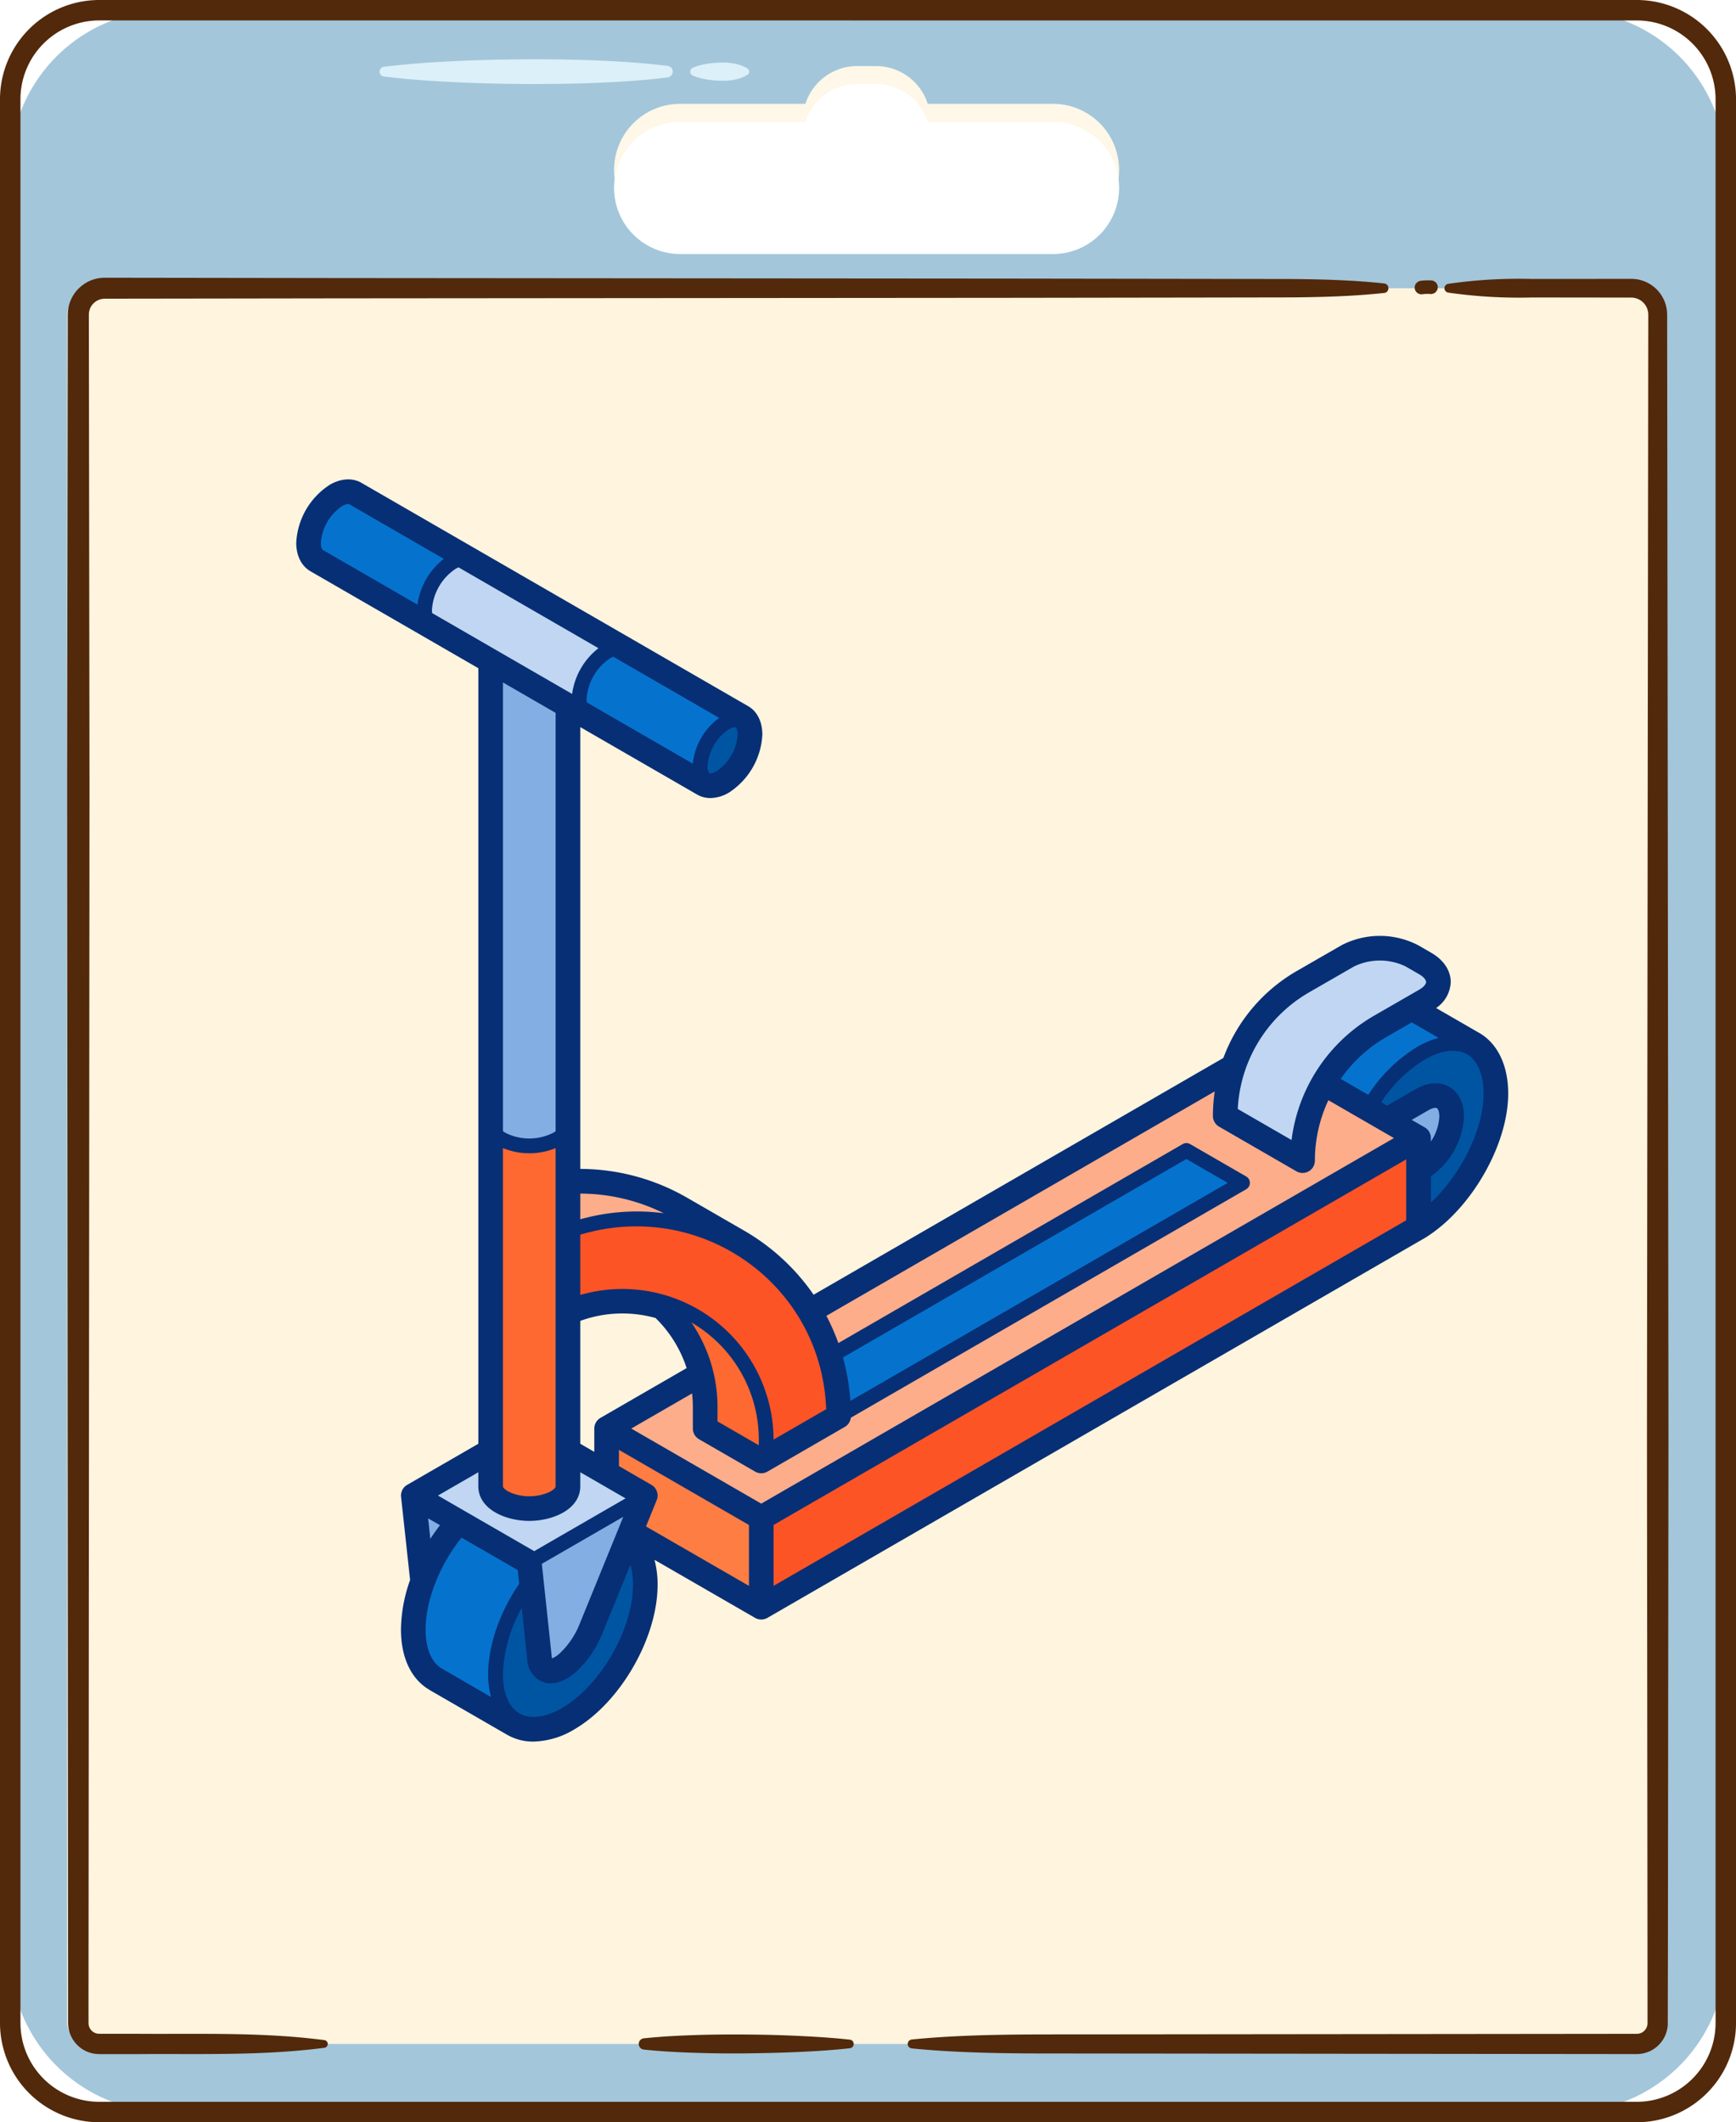 <svg xmlns="http://www.w3.org/2000/svg" xmlns:xlink="http://www.w3.org/1999/xlink" width="385.695" height="471.377" viewBox="0 0 385.695 471.377">
  <defs>
    <filter id="Union_1">
      <feOffset dy="4" input="SourceAlpha"/>
      <feGaussianBlur result="blur"/>
      <feFlood flood-opacity="0.071" result="color"/>
      <feComposite operator="out" in="SourceGraphic" in2="blur"/>
      <feComposite operator="in" in="color"/>
      <feComposite operator="in" in2="SourceGraphic"/>
    </filter>
  </defs>
  <g id="Group_306" data-name="Group 306" transform="translate(-527 -5114.008)">
    <g id="vibrant-06" transform="translate(527 5114.008)">
      <path id="Path_2398" data-name="Path 2398" d="M-34.908,0H276.065a35.092,35.092,0,0,1,35.092,35.092V431.748a35.092,35.092,0,0,1-35.092,35.092H-34.908A35.092,35.092,0,0,1-70,431.748V35.092A35.092,35.092,0,0,1-34.908,0Z" transform="translate(72.269 2.269)" fill="#a3c6da"/>
      <path id="Path_2358" data-name="Path 2358" d="M293.652,471.377H-47.957A22.068,22.068,0,0,1-70,449.335V22.043A22.068,22.068,0,0,1-47.957,0H293.652A22.068,22.068,0,0,1,315.7,22.043V449.335a22.068,22.068,0,0,1-22.044,22.043ZM-47.957,4.539a17.521,17.521,0,0,0-17.5,17.5V449.335a17.521,17.521,0,0,0,17.5,17.5H293.652a17.525,17.525,0,0,0,17.505-17.5V22.043a17.525,17.525,0,0,0-17.505-17.5Z" transform="translate(70 0)" fill="#52290b"/>
      <path id="Path_2363" data-name="Path 2363" d="M164.347,27.221a13.694,13.694,0,0,1,3.022-.839,21.317,21.317,0,0,1,3.022-.283,14.133,14.133,0,0,1,3.022.193,8.84,8.84,0,0,1,3.022,1.091.852.852,0,0,1,.283,1.172.866.866,0,0,1-.283.283,8.84,8.84,0,0,1-3.022,1.091,14.166,14.166,0,0,1-3.022.193,21.239,21.239,0,0,1-3.022-.284A13.663,13.663,0,0,1,164.347,29a.962.962,0,0,1,0-1.775Z" transform="translate(-10.388 -12.193)" fill="#dcf0f9"/>
      <path id="Path_2364" data-name="Path 2364" d="M35.1,26.381c5.253-.652,10.506-1,15.759-1.255s10.506-.363,15.759-.411c2.627-.019,5.253.024,7.882.034,2.626.078,5.253.107,7.882.233,5.253.213,10.506.545,15.759,1.2a1.293,1.293,0,0,1,0,2.565c-5.253.657-10.506.99-15.759,1.2-2.627.129-5.253.156-7.882.233-2.627.009-5.253.053-7.882.033-5.253-.048-10.506-.143-15.759-.411-5.253-.252-10.506-.6-15.759-1.255a1.093,1.093,0,0,1,0-2.17Z" transform="translate(50.198 -11.55)" fill="#dcf0f9"/>
      <path id="Path_2370" data-name="Path 2370" d="M32.668,126.063V505.515c0,2.565,2.581,4.645,5.765,4.645H380.288c3.184,0,5.766-2.08,5.765-4.646V126.062c0-3.242-3.261-5.87-7.284-5.869H39.952C35.929,120.193,32.667,122.821,32.668,126.063Z" transform="translate(-17.756 -56.182)" fill="#fff4de"/>
      <path id="Path_2371" data-name="Path 2371" d="M255.348,507.349c12.453-1.225,24.906-1.121,37.359-1.13l37.359-.039,74.719-.078,9.34-.01,2.327,0a2.5,2.5,0,0,0,1.152-.3,2.4,2.4,0,0,0,1.225-1.955l-.01-18.548-.039-37.359-.078-74.719.172-149.438.093-74.719.023-18.679.006-4.67v-1.459l-.011-.192a1.952,1.952,0,0,0-.036-.373,3.739,3.739,0,0,0-.5-1.4,3.789,3.789,0,0,0-2.365-1.725,3.676,3.676,0,0,0-.746-.1c-.094-.013-.339-.007-.52-.009h-.586l-2.335,0-18.677-.022a110.273,110.273,0,0,1-18.68-1.079.989.989,0,0,1,0-1.951,110.219,110.219,0,0,1,18.68-1.08l18.679-.023,2.335,0h.586c.207,0,.352-.007.646.009a7.8,7.8,0,0,1,1.565.2,7.954,7.954,0,0,1,6.063,6.573,5.494,5.494,0,0,1,.077.786l.017.391v1.459l.006,4.67.023,18.679.093,74.719.172,149.438L423.4,447.93l-.039,37.359-.037,18.81a6.907,6.907,0,0,1-3.536,5.622,7,7,0,0,1-3.319.864h-2.343l-9.34-.01-74.719-.078-37.359-.039c-12.453-.009-24.906.1-37.359-1.13a.991.991,0,0,1,0-1.971Z" transform="translate(-52.79 -54.355)" fill="#52290b"/>
      <path id="Path_2372" data-name="Path 2372" d="M143.387,849.35c3.814-.4,7.627-.6,11.442-.723s7.627-.152,11.441-.12,7.628.122,11.442.306,7.627.409,11.442.832a.959.959,0,0,1,0,1.908c-3.814.426-7.628.658-11.442.832s-7.628.26-11.442.306-7.627,0-11.441-.12-7.628-.32-11.442-.723a1.256,1.256,0,0,1,0-2.5Z" transform="translate(-0.342 -396.617)" fill="#52290b"/>
      <path id="Path_2373" data-name="Path 2373" d="M250.626,119.209c-6.918.741-13.835.929-20.753.985l-20.753.036-41.507.059-149.17.118-41.507.059-10.376.014c-.255,0-.329.014-.473.017a3.378,3.378,0,0,0-.388.05,3.807,3.807,0,0,0-.742.227,3.641,3.641,0,0,0-1.25.919,3.372,3.372,0,0,0-.74,1.356,3.32,3.32,0,0,0-.126.767l-.012.2v.968l.029,20.753.114,83.013-.135,166.027-.067,83.014-.017,20.753.005,5.067a2.392,2.392,0,0,0,1.445,2.069,2.742,2.742,0,0,0,.639.167c.13.013.18.014.379.021h3.243l5.188,0c13.835.1,27.671-.4,41.507,1.4a.862.862,0,0,1,0,1.709c-13.835,1.8-27.671,1.294-41.507,1.4l-5.188,0h-3.242a8.8,8.8,0,0,1-.914-.053,7.177,7.177,0,0,1-1.864-.489,6.923,6.923,0,0,1-4.207-5.988c-.021-.363-.016-.557-.017-.77v-4.54l-.017-20.753-.068-83.014L-42,228.743l.114-83.013.029-20.754V124l.021-.452a8.143,8.143,0,0,1,2.032-4.939,8.308,8.308,0,0,1,2.906-2.114,8.469,8.469,0,0,1,1.733-.526,8.149,8.149,0,0,1,.9-.115c.287-.015.645-.034.822-.028l10.376.015,41.507.059,149.17.117,41.507.059,20.753.036c6.918.053,13.836.243,20.753.984a1.065,1.065,0,0,1,0,2.116Z" transform="translate(56.912 -54.139)" fill="#52290b"/>
      <path id="Path_2397" data-name="Path 2397" d="M469.571,116.94a10.279,10.279,0,0,0-2.514.119,1.688,1.688,0,0,0-.905.695,1.123,1.123,0,0,0-.179.562,1.146,1.146,0,0,0,.027.6,1.533,1.533,0,0,0,.7.905l.361.152a1.528,1.528,0,0,0,.8,0l.16-.023-.4.053a8.691,8.691,0,0,1,1.951-.041,1.554,1.554,0,0,0,1.513-1.513,1.529,1.529,0,0,0-.443-1.07l-.306-.236a1.508,1.508,0,0,0-.764-.207Z" transform="translate(-151.642 -54.648)" fill="#52290b"/>
      <g data-type="innerShadowGroup">
        <path id="Union_1-2" data-name="Union 1" d="M14.681,37.751a14.681,14.681,0,0,1,0-29.363H42.514A12.065,12.065,0,0,1,54.005,0H58.2A12.065,12.065,0,0,1,69.691,8.389H97.524a14.681,14.681,0,0,1,0,29.363Z" transform="translate(136.428 14.673)" fill="#fff7e7"/>
        <g transform="matrix(1, 0, 0, 1, 0, 0)" filter="url(#Union_1)">
          <path id="Union_1-3" data-name="Union 1" d="M14.681,37.751a14.681,14.681,0,0,1,0-29.363H42.514A12.065,12.065,0,0,1,54.005,0H58.2A12.065,12.065,0,0,1,69.691,8.389H97.524a14.681,14.681,0,0,1,0,29.363Z" transform="translate(136.43 14.67)" fill="#fff"/>
        </g>
      </g>
    </g>
    <g id="_008-kick_scooter" data-name="008-kick scooter" transform="translate(592.82 5220.481)">
      <g id="Group_276" data-name="Group 276" transform="translate(2.737 2.738)">
        <path id="Path_2337" data-name="Path 2337" d="M424.746,261.638l-.005.006-16.958-9.8v-.005c-3.116-1.791-5.049-5.635-5.049-11.088,0-10.913,7.732-24.3,17.183-29.761,4.72-2.727,9.018-2.973,12.129-1.172l.005-.006,16.964,9.8Z" transform="translate(-190.486 -97.145)" fill="#0573ce"/>
        <ellipse id="Ellipse_20" data-name="Ellipse 20" cx="24.296" cy="14.028" rx="24.296" ry="14.028" transform="matrix(0.5, -0.866, 0.866, 0.5, 222.31, 157.64)" fill="#0055a3"/>
        <path id="Path_2338" data-name="Path 2338" d="M438.65,250.817,404.29,270.6v15.018l34.36-19.787a14.428,14.428,0,0,0,6.5-11.263C445.153,250.442,442.227,248.752,438.65,250.817Z" transform="translate(-191.19 -115.816)" fill="#82aee3"/>
        <path id="Path_2339" data-name="Path 2339" d="M181.194,345.977l9.641,25.411L336.864,287.03V267.183Z" transform="translate(-90.255 -123.619)" fill="#fd5426"/>
        <path id="Path_2340" data-name="Path 2340" d="M136.048,404.864,170.409,424.7l0-32.494-34.358-7.192Z" transform="translate(-69.83 -176.928)" fill="#fe7d43"/>
        <path id="Path_2341" data-name="Path 2341" d="M106.165,79.321v92.808c0,1.276-.838,8.232-2.508,9.2A13.478,13.478,0,0,1,91.5,181.32c-1.67-.969-2.508-7.92-2.508-9.19V69.415l8.586-5.2Z" transform="translate(-48.539 -31.791)" fill="#82aee3"/>
        <path id="Path_2342" data-name="Path 2342" d="M136.048,315.317l34.361,19.833,146.029-84.358-34.36-19.838Z" transform="translate(-69.83 -107.228)" fill="#fead8a"/>
        <path id="Path_2343" data-name="Path 2343" d="M83.373,385.021,71.321,414.585a20.885,20.885,0,0,1-5.125,7.529c-3.253,2.869-5.958,2.387-6.319-.953L57.61,399.9Z" transform="translate(-34.343 -176.932)" fill="#82aee3"/>
        <path id="Path_2344" data-name="Path 2344" d="M42.59,35.132,16.9,20.3l.005-.005c-1.106-.63-1.791-1.993-1.791-3.932A13.493,13.493,0,0,1,21.207,5.826c1.714-.991,3.269-1.057,4.375-.372V5.448L51.17,20.227Z" transform="translate(-15.118 -5.001)" fill="#0573ce"/>
        <path id="Path_2345" data-name="Path 2345" d="M79.62,460.9l-.005.005-16.958-9.8V451.1c-3.116-1.791-5.049-5.635-5.049-11.088,0-10.913,7.732-24.3,17.183-29.761,4.72-2.727,9.019-2.973,12.129-1.172l.005-.005,16.964,9.8Z" transform="translate(-34.342 -187.295)" fill="#0573ce"/>
        <ellipse id="Ellipse_21" data-name="Ellipse 21" cx="24.296" cy="14.028" rx="24.296" ry="14.028" transform="matrix(0.5, -0.866, 0.866, 0.5, 33.325, 266.744)" fill="#0055a3"/>
        <path id="Path_2346" data-name="Path 2346" d="M130.441,412.19l-12.052,29.564a20.885,20.885,0,0,1-5.125,7.529c-3.253,2.869-5.958,2.387-6.319-.953l-2.267-21.262Z" transform="translate(-55.637 -189.224)" fill="#82aee3"/>
        <path id="Path_2347" data-name="Path 2347" d="M83.382,385.022,66.2,394.94,57.61,399.9l25.771,14.879,25.767-14.88Z" transform="translate(-34.343 -176.933)" fill="#c0d6f2"/>
        <path id="Path_2348" data-name="Path 2348" d="M287.316,272.217,185.681,330.932l24.363.315,89.733-51.837Z" transform="translate(-92.285 -125.897)" fill="#0573ce"/>
        <path id="Path_2349" data-name="Path 2349" d="M404.284,197.616l10.006-5.762a15.8,15.8,0,0,1,14.231.008l2.954,1.705c3.912,2.259,3.91,5.951,0,8.205l-10.006,5.762a34.405,34.405,0,0,0-17.236,29.815l-17.18-9.919A34.4,34.4,0,0,1,404.284,197.616Z" transform="translate(-183.389 -88.774)" fill="#c0d6f2"/>
        <path id="Path_2350" data-name="Path 2350" d="M98.247,67.264,63.925,47.453l-.044-.027a4.327,4.327,0,0,1-1.7-3.882A13.5,13.5,0,0,1,68.267,33a4.349,4.349,0,0,1,4.194-.476,2.038,2.038,0,0,1,.186.1l34.295,19.8Z" transform="translate(-36.409 -17.294)" fill="#c0d6f2"/>
        <path id="Path_2351" data-name="Path 2351" d="M152.405,98.534,126.823,83.755l-.186-.1a4.321,4.321,0,0,1-1.708-3.888,13.512,13.512,0,0,1,6.084-10.546c1.687-.969,3.214-1.057,4.32-.405l.071.044.022.011L161.09,83.684Z" transform="translate(-64.799 -33.681)" fill="#0573ce"/>
        <path id="Path_2352" data-name="Path 2352" d="M184.166,99.91a13.512,13.512,0,0,1-6.089,10.546c-1.676.969-3.2,1.057-4.3.416l-.082-.044a4.327,4.327,0,0,1-1.708-3.888A13.509,13.509,0,0,1,178.077,96.4c1.676-.969,3.2-1.057,4.3-.416S184.166,97.977,184.166,99.91Z" transform="translate(-86.09 -45.976)" fill="#0055a3"/>
        <path id="Path_2353" data-name="Path 2353" d="M107.38,308.111l7.106-23.327a45.006,45.006,0,0,1,25.2,6.007v-.005l12.463,7.2Z" transform="translate(-56.86 -131.546)" fill="#fead8a"/>
        <path id="Path_2354" data-name="Path 2354" d="M180.564,369.908l4.441-29.6L158.5,335.731a30.366,30.366,0,0,1,9.6,22.374v4.611Z" transform="translate(-79.987 -154.632)" fill="#fd6930"/>
        <path id="Path_2355" data-name="Path 2355" d="M114.486,300.522c28.408-10.371,60.132,10.478,60.132,42.316l-17.181,9.925v-4.612a30.831,30.831,0,0,0-42.95-28.346l-7.107-4.772Z" transform="translate(-56.86 -137.487)" fill="#fd5426"/>
        <path id="Path_2356" data-name="Path 2356" d="M106.165,261.291V341.86c0,1.259-.821,2.519-2.459,3.477l-.049.033-.077.044a13.49,13.49,0,0,1-12.085-.055c-1.67-.964-2.508-2.24-2.508-3.51V261.291c0,1.27.838,2.535,2.508,3.5a13.478,13.478,0,0,0,12.162.005c1.67-.964,2.508-2.234,2.508-3.51Z" transform="translate(-48.539 -120.953)" fill="#fd6930"/>
      </g>
      <g id="Group_278" data-name="Group 278" transform="translate(0 0)">
        <g id="Group_277" data-name="Group 277">
          <path id="Path_2357" data-name="Path 2357" d="M279.384,136.429c0-6.347-2.428-11.305-6.663-13.609l-9.353-5.4a7.262,7.262,0,0,0,3.246-5.778c0-2.537-1.567-4.9-4.3-6.477l-2.954-1.705a18.519,18.519,0,0,0-16.966-.01l-10.006,5.762a37.234,37.234,0,0,0-16.287,19.3L125.064,181.1A47.786,47.786,0,0,0,109.516,166.8s-12.558-7.248-12.606-7.272a47.64,47.64,0,0,0-23.686-6.372V55.025l26,15.007a5.83,5.83,0,0,0,2.907.749,8.218,8.218,0,0,0,4.086-1.192,16.275,16.275,0,0,0,7.456-12.916c0-2.848-1.15-5.146-3.154-6.3,0,0-85.909-49.6-85.951-49.623-2-1.131-4.534-.973-6.987.445A16.25,16.25,0,0,0,10.12,14.1c0,3.143,1.37,5.278,3.154,6.308l37.3,21.533v172.26l-15.758,9.1a2.739,2.739,0,0,0-1.423,2.492s0,.007,0,.01l0,.069,2.019,18.588a33.5,33.5,0,0,0-2.026,10.994c0,6.22,2.223,10.959,6.263,13.37.05.033.1.065.153.1,0,0,17.045,9.845,17.089,9.867a11.549,11.549,0,0,0,5.937,1.559,18.267,18.267,0,0,0,9.025-2.684C82.082,271.758,90.4,257.346,90.4,245.535a21.18,21.18,0,0,0-.692-5.56l22.356,12.9a2.737,2.737,0,0,0,2.738,0l146.112-84.408c10.186-6.269,18.467-20.637,18.467-32.042ZM73.072,254.239a18.1,18.1,0,0,1-4.4,6.505,5.439,5.439,0,0,1-1.734,1.129,2.858,2.858,0,0,1-.051-.319l-2.205-20.682,18.1-10.453ZM90.163,226.82a2.738,2.738,0,0,0-1.131-3.488l-7.218-4.168v-3.6L110.7,232.24v13.525l-22.876-13.2ZM56.044,148.533a15.484,15.484,0,0,0,11.7.006v75.106c0,.8-2.533,2.218-5.848,2.218s-5.854-1.454-5.854-2.229Zm17.177,38.38a27.333,27.333,0,0,1,16.732-.638,27.473,27.473,0,0,1,6.9,11.12L77.792,208.407a2.742,2.742,0,0,0-1.454,2.421V216l-3.116-1.8V186.913Zm39.665,27.624-9.176-5.3v-3.03A33.233,33.233,0,0,0,97.9,187.253a30.1,30.1,0,0,1,14.99,26.149Zm3.287,17.7,140.554-81.2V164.57L116.174,245.764ZM257.958,120.613l5.952,3.439a18.9,18.9,0,0,0-4.716,1.982A34.094,34.094,0,0,0,248.3,136.7l-6.129-3.539a31.606,31.606,0,0,1,10.127-9.285Zm2.877,23.318-2.888-1.667,3.739-2.154c.9-.52,1.593-.6,1.855-.446s.541.787.541,1.829a10.976,10.976,0,0,1-1.879,5.591V146.3A2.735,2.735,0,0,0,260.835,143.932Zm13.074-7.5c0,7.963-5.045,18-11.7,24.18v-5.8a17.276,17.276,0,0,0,7.355-13.317c0-2.973-1.2-5.368-3.279-6.571s-4.756-1.041-7.328.444l-6.484,3.734-1.315-.759a30.646,30.646,0,0,1,9.684-9.463c3.606-2.082,6.893-2.529,9.252-1.257h0C272.517,128.933,273.909,132.142,273.909,136.429Zm-38.79-22.476,10.006-5.762a13.14,13.14,0,0,1,11.5.007l2.954,1.705c1.155.667,1.564,1.35,1.564,1.733s-.411,1.064-1.565,1.73l-10.006,5.762a37.26,37.26,0,0,0-18.323,27.61l-11.951-6.9a31.758,31.758,0,0,1,15.826-25.884Zm-20.934,21.983a36.9,36.9,0,0,0-.406,5.459,2.738,2.738,0,0,0,1.369,2.371l17.18,9.919a2.738,2.738,0,0,0,4.107-2.371,31.61,31.61,0,0,1,3-13.417l14.561,8.407L113.436,227.5,84.551,210.826l13.511-7.805a29.152,29.152,0,0,1,.174,3.19v4.611a2.738,2.738,0,0,0,1.369,2.372l12.462,7.193a2.74,2.74,0,0,0,2.738,0l17.181-9.925a2.74,2.74,0,0,0,1.349-2.044l87.836-50.741a1.643,1.643,0,0,0,0-2.845l-12.46-7.194a1.645,1.645,0,0,0-1.643,0l-76.506,44.2a46.7,46.7,0,0,0-2.662-6.051Zm-80.949,68.743a48.093,48.093,0,0,0-1.656-9.639l76.308-44.083,9.175,5.3Zm-5.386,1.847-11.678,6.746a33.593,33.593,0,0,0-42.95-32.122V167.766C100,159.736,126.865,178.8,127.85,206.525ZM91.77,163a46.166,46.166,0,0,0-18.549,1.35v-5.712A42.044,42.044,0,0,1,91.77,163ZM40.312,29.7a5.748,5.748,0,0,1-.043-.713,11.833,11.833,0,0,1,5.268-9.124,5.573,5.573,0,0,1,.641-.319L77.268,37.5a15.526,15.526,0,0,0-5.858,10.16ZM104.09,52.982a14.362,14.362,0,0,0-5.864,10.156l-23.553-13.6a5.728,5.728,0,0,1-.043-.718A11.84,11.84,0,0,1,79.888,39.7a5.923,5.923,0,0,1,.642-.32Zm-.616,11.867c-.93.538-1.443.482-1.55.42l-.043-.024a2.253,2.253,0,0,1-.387-1.541,10.781,10.781,0,0,1,4.722-8.176c.837-.484,1.391-.515,1.56-.417l0,0h0c.108.063.416.484.416,1.561a10.788,10.788,0,0,1-4.722,8.176ZM16,15.657c-.133-.076-.407-.555-.407-1.552a10.765,10.765,0,0,1,4.722-8.171c.873-.5,1.43-.5,1.564-.414q.105.065.215.12l20.819,12.02A15.515,15.515,0,0,0,37.05,27.818ZM67.746,51.863v92.91a5.537,5.537,0,0,1-.593.391,11.8,11.8,0,0,1-10.515,0,5.8,5.8,0,0,1-.595-.394V45.107ZM50.569,220.528v3.106c0,5.1,6.042,7.7,11.329,7.7,5.2,0,11.324-2.526,11.324-7.693v-3.117l10.061,5.809L62.991,238.055,41.6,225.706Zm-11.151,10.24,2.634,1.521q-1.138,1.477-2.147,3.044Zm3.118,33.4c-2.37-1.361-3.675-4.457-3.675-8.715,0-6.455,3.1-14.3,7.981-20.4l12.48,7.206.326,3.057c-4.343,6.3-6.892,13.649-6.892,20.056a18.906,18.906,0,0,0,.643,5.079L42.536,264.17Zm26.58,8.751c-3.717,2.145-7.193,2.544-9.539,1.092l-.013-.008c-2.271-1.414-3.521-4.479-3.521-8.632a32.115,32.115,0,0,1,4.177-14.7l1.223,11.467A5.624,5.624,0,0,0,64.8,267.08c2.609,1.012,5.384-.364,7.5-2.23a23.475,23.475,0,0,0,5.849-8.548l6.19-15.184a15.331,15.331,0,0,1,.593,4.418C84.928,255.432,77.687,267.973,69.117,272.921Z" transform="translate(-10.12 0)" fill="#072f75"/>
        </g>
      </g>
    </g>
  </g>
</svg>
